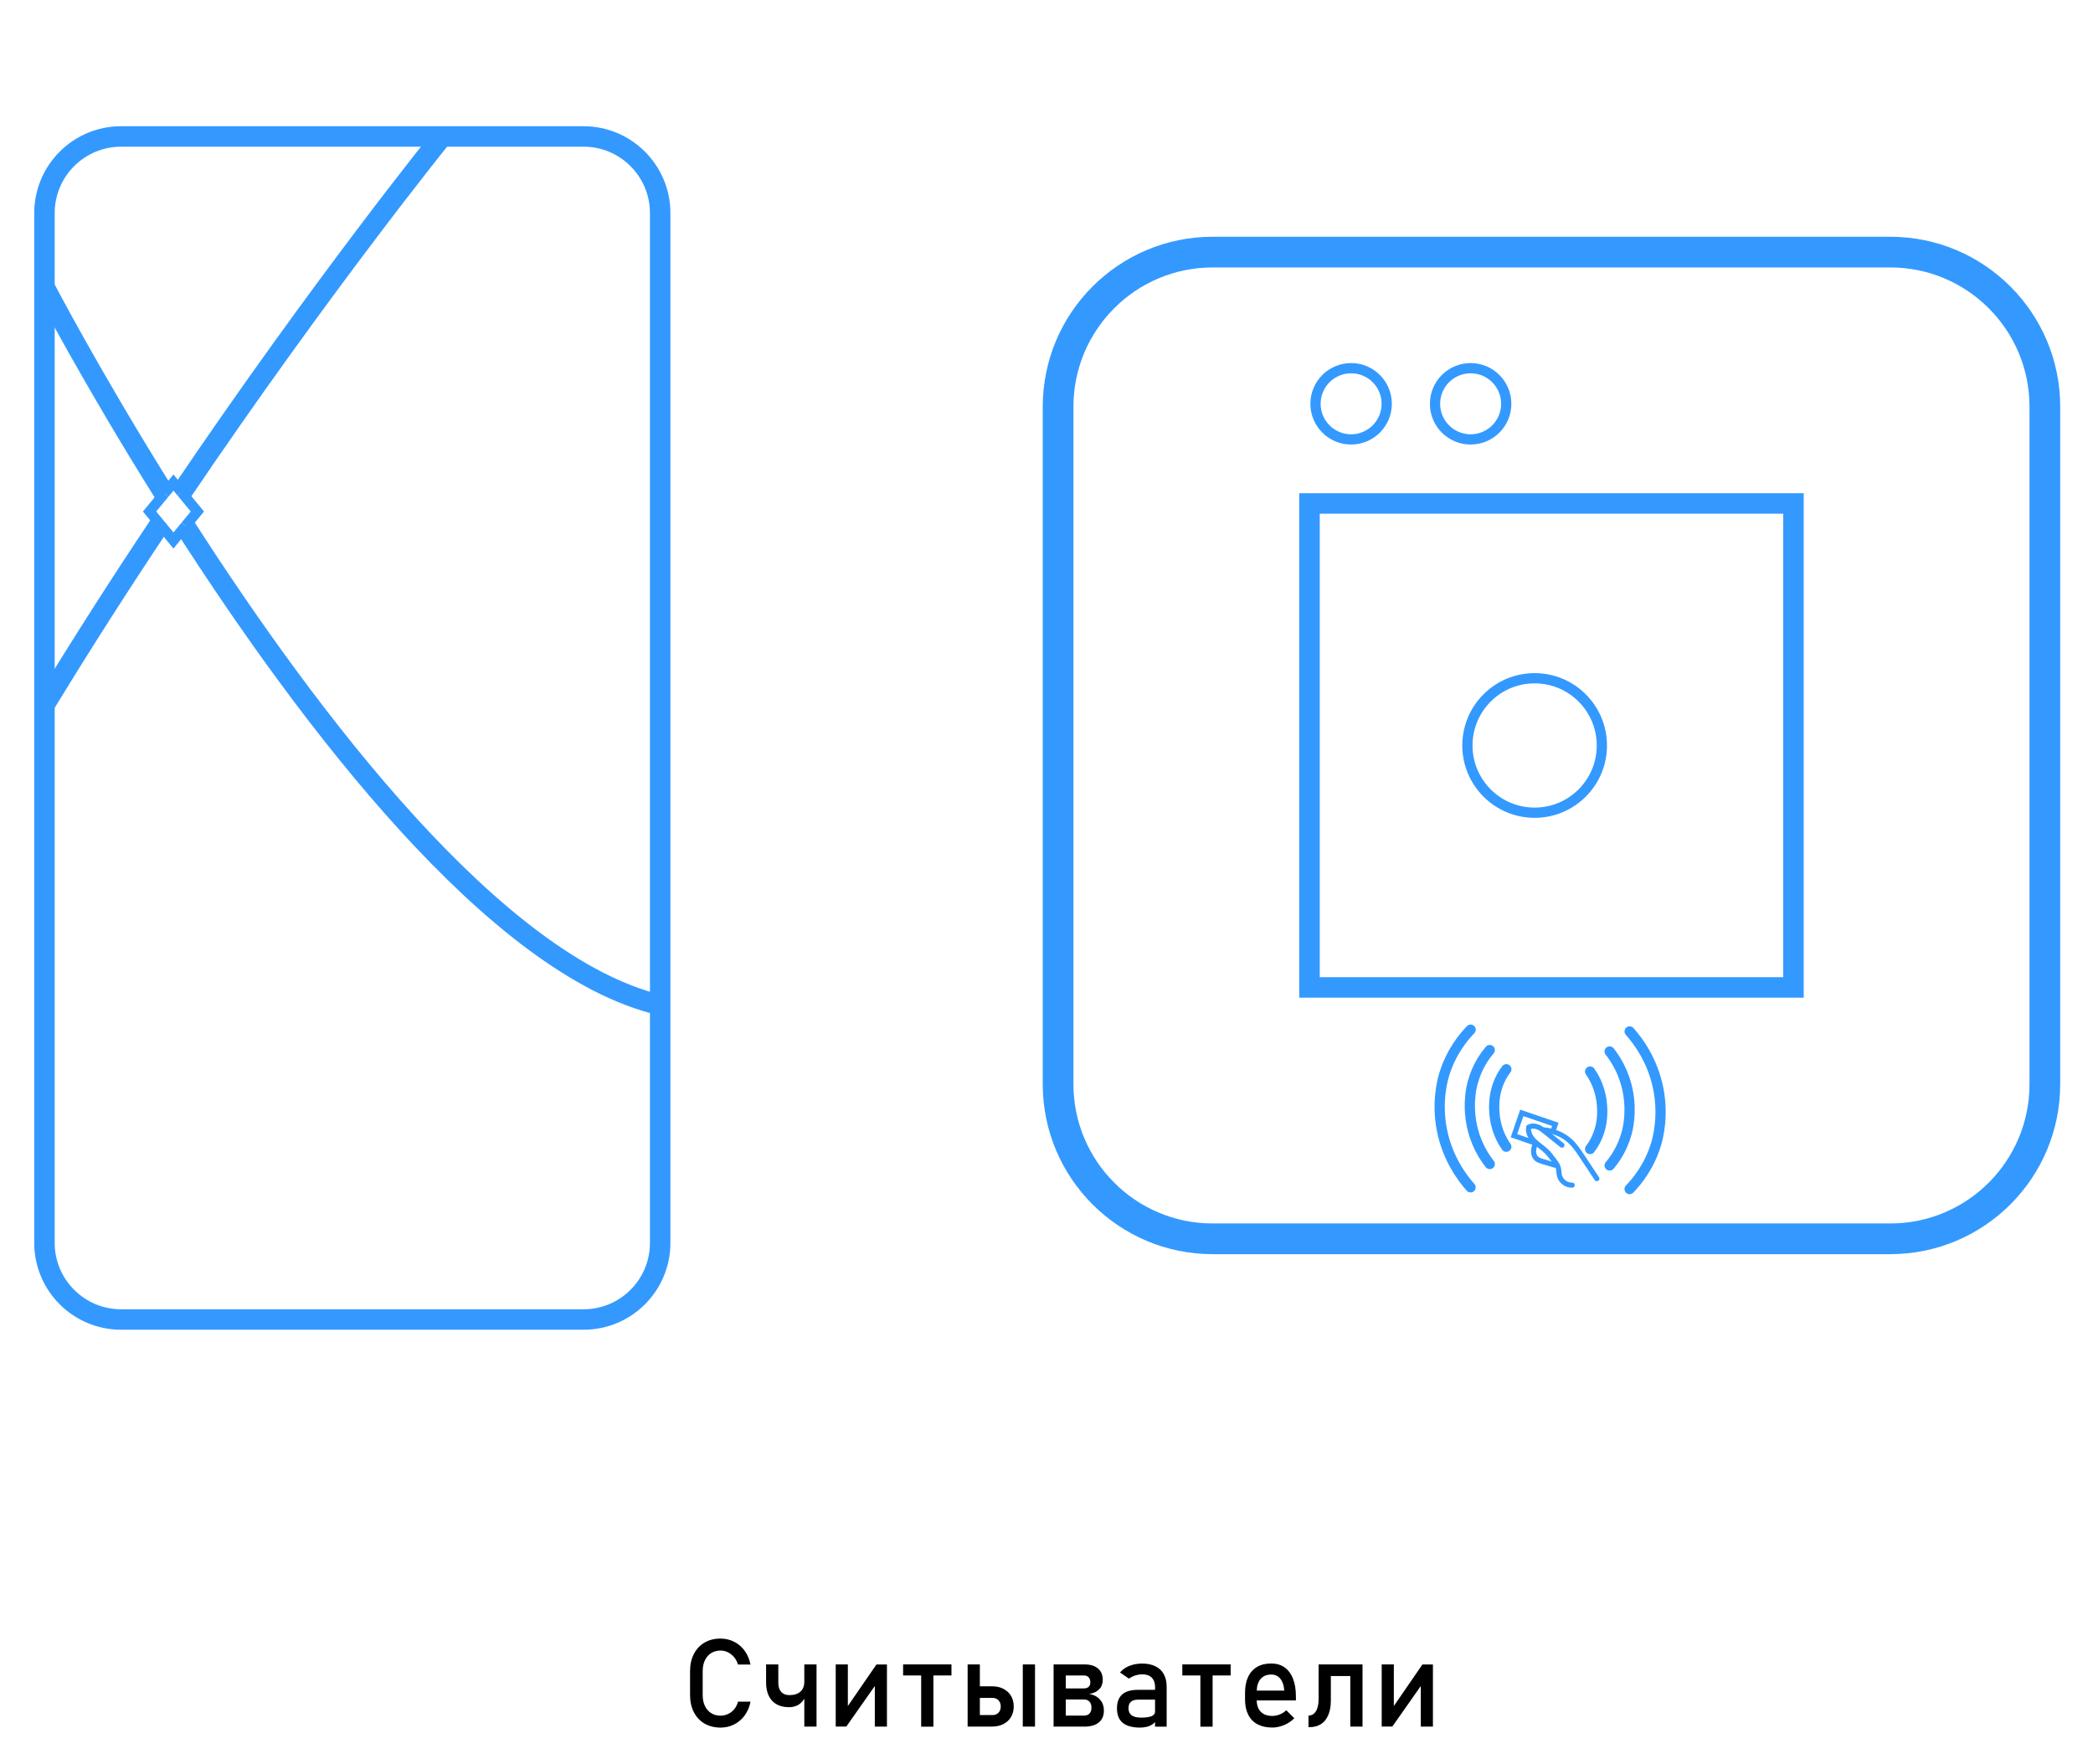<?xml version="1.0" encoding="utf-8"?>
<!-- Generator: Adobe Illustrator 28.1.0, SVG Export Plug-In . SVG Version: 6.00 Build 0)  -->
<svg version="1.1" id="Слой_1" xmlns="http://www.w3.org/2000/svg" xmlns:xlink="http://www.w3.org/1999/xlink" x="0px" y="0px"
	 viewBox="0 0 409.07 344.84" style="enable-background:new 0 0 409.07 344.84;" xml:space="preserve">
<style type="text/css">
	.st0{fill:none;}
	.st1{fill:none;stroke:#3399FF;stroke-width:6;stroke-miterlimit:10;}
	.st2{fill:none;stroke:#3399FF;stroke-width:4;stroke-miterlimit:10;}
	.st3{fill:none;stroke:#3399FF;stroke-width:2;stroke-linecap:round;stroke-miterlimit:10;}
	.st4{fill:none;stroke:#3399FF;stroke-linecap:round;stroke-miterlimit:10;}
	.st5{fill:none;stroke:#3399FF;stroke-width:2;stroke-miterlimit:10;}
</style>
<g>
	<g>
		<path d="M137.69,336.86c-0.89-0.52-1.59-1.27-2.08-2.23s-0.74-2.07-0.74-3.34v-4.68c0-1.27,0.25-2.38,0.74-3.34
			s1.19-1.71,2.08-2.23s1.93-0.79,3.11-0.79c0.98,0,1.88,0.21,2.7,0.63s1.51,1.01,2.06,1.78s0.92,1.65,1.12,2.66h-2.45
			c-0.15-0.53-0.4-1.01-0.74-1.42s-0.76-0.74-1.22-0.97s-0.95-0.34-1.45-0.34c-0.7,0-1.3,0.17-1.83,0.5s-0.93,0.81-1.22,1.41
			s-0.43,1.31-0.43,2.12v4.68c0,0.8,0.14,1.5,0.43,2.11s0.7,1.08,1.22,1.41s1.13,0.5,1.83,0.5c0.51,0,0.99-0.11,1.46-0.32
			s0.87-0.52,1.22-0.94s0.6-0.91,0.74-1.48h2.45c-0.2,1.01-0.57,1.89-1.12,2.66s-1.24,1.36-2.06,1.78s-1.71,0.63-2.68,0.63
			C139.62,337.64,138.59,337.38,137.69,336.86z"/>
		<path d="M151.77,333.09c-0.67-0.38-1.18-0.93-1.52-1.65s-0.52-1.59-0.52-2.6v-3.54h2.39v3.62c0,0.76,0.19,1.34,0.57,1.76
			s0.92,0.62,1.61,0.62c0.92,0,1.64-0.23,2.14-0.68s0.76-1.1,0.76-1.93v-1.23h0.75v1.15c0,1.61-0.33,2.85-0.98,3.73
			s-1.59,1.32-2.79,1.32C153.24,333.66,152.43,333.47,151.77,333.09z M157.2,325.3h2.39v12.16h-2.39V325.3z"/>
		<path d="M170.98,337.46v-8.64l0.28,0.3l-5.85,8.33h-2.07V325.3h2.37v8.84l-0.28-0.3l5.87-8.53h2.05v12.15H170.98z"/>
		<path d="M176.51,325.3h9.45v2.16h-9.45V325.3z M180.04,326.58h2.39v10.89h-2.39V326.58z"/>
		<path d="M189.12,325.3h2.39v12.16h-2.39V325.3z M190.28,335.2h3.7c0.48,0,0.87-0.15,1.17-0.46s0.44-0.71,0.44-1.21
			c0-0.34-0.07-0.63-0.2-0.88s-0.32-0.45-0.56-0.59s-0.52-0.21-0.84-0.21h-3.7v-2.27h3.61c0.84,0,1.57,0.16,2.21,0.49
			s1.14,0.79,1.49,1.38s0.53,1.29,0.53,2.07c0,0.78-0.18,1.47-0.53,2.06s-0.85,1.05-1.49,1.38s-1.38,0.49-2.23,0.49h-3.61V335.2z
			 M199.9,325.3h2.39v12.16h-2.39V325.3z"/>
		<path d="M205.92,325.3h2.38v12.16h-2.38V325.3z M207.33,335.31h4.5c0.48,0,0.84-0.13,1.1-0.4s0.39-0.64,0.39-1.12v-0.04
			c0-0.51-0.13-0.9-0.39-1.18s-0.62-0.42-1.1-0.42h-4.5v-2.16h4.5c0.41,0,0.72-0.1,0.94-0.3s0.33-0.49,0.33-0.87
			c0-0.43-0.11-0.76-0.33-1s-0.52-0.36-0.91-0.36h-4.52v-2.16h4.61c1.13,0,2.01,0.26,2.64,0.79s0.94,1.27,0.94,2.23
			c0,0.74-0.23,1.35-0.69,1.83s-1.11,0.79-1.95,0.92c0.91,0.17,1.61,0.54,2.11,1.11s0.75,1.28,0.75,2.13v0.04
			c0,0.99-0.33,1.76-1,2.3s-1.61,0.81-2.83,0.81h-4.57V335.31z"/>
		<path d="M219.42,336.71c-0.74-0.62-1.11-1.56-1.11-2.83c0-1.2,0.34-2.11,1.02-2.71s1.71-0.9,3.08-0.9h3.46l0.16,1.92h-3.61
			c-0.62,0-1.09,0.14-1.4,0.42s-0.46,0.7-0.46,1.27c0,0.62,0.21,1.07,0.62,1.37s1.03,0.45,1.87,0.45c0.91,0,1.6-0.1,2.04-0.29
			s0.67-0.5,0.67-0.91l0.25,1.71c-0.21,0.33-0.47,0.6-0.78,0.81s-0.67,0.37-1.07,0.47s-0.86,0.16-1.37,0.16
			C221.29,337.64,220.17,337.33,219.42,336.71z M225.76,329.76c0-0.8-0.21-1.42-0.64-1.86s-1.03-0.66-1.81-0.66
			c-0.48,0-0.96,0.07-1.42,0.22s-0.88,0.36-1.24,0.62l-1.75-1.2c0.46-0.55,1.07-0.99,1.82-1.29s1.59-0.46,2.51-0.46
			c1.01,0,1.87,0.18,2.59,0.53s1.27,0.87,1.64,1.55s0.56,1.49,0.56,2.44v7.82h-2.27V329.76z"/>
		<path d="M231.08,325.3h9.45v2.16h-9.45V325.3z M234.61,326.58H237v10.89h-2.39V326.58z"/>
		<path d="M245.79,337.01c-0.8-0.42-1.4-1.04-1.82-1.86s-0.63-1.8-0.63-2.96v-1.37c0-1.2,0.2-2.23,0.6-3.08s0.99-1.5,1.75-1.95
			s1.69-0.67,2.77-0.67c1.02,0,1.88,0.25,2.6,0.76s1.27,1.24,1.65,2.2s0.57,2.11,0.57,3.46v0.8h-8.2v-1.92h5.93
			c-0.07-0.99-0.33-1.76-0.77-2.31s-1.03-0.83-1.78-0.83c-0.91,0-1.61,0.3-2.1,0.89s-0.74,1.43-0.74,2.52v1.55
			c0,1.01,0.27,1.78,0.8,2.32s1.29,0.81,2.26,0.81c0.48,0,0.96-0.1,1.44-0.29s0.9-0.47,1.28-0.82l1.57,1.57
			c-0.6,0.58-1.28,1.03-2.03,1.34s-1.5,0.47-2.26,0.47C247.55,337.64,246.59,337.43,245.79,337.01z"/>
		<path d="M255.74,335.3c0.62,0,1.11-0.29,1.46-0.86s0.52-1.38,0.52-2.41v-6.73h2.39v7.05c0,1.1-0.16,2.04-0.49,2.82
			s-0.79,1.38-1.41,1.78s-1.36,0.61-2.24,0.61h-0.23V335.3z M259.21,325.3h5.96v2.27h-5.96V325.3z M263.91,325.3h2.39v12.16h-2.39
			V325.3z"/>
		<path d="M277.69,337.46v-8.64l0.28,0.3l-5.85,8.33h-2.07V325.3h2.37v8.84l-0.28-0.3l5.87-8.53h2.05v12.15H277.69z"/>
	</g>
</g>
<path class="st0" d="M155.65,271.12c0,0.79-0.21,1.43-0.48,1.43"/>
<path class="st1" d="M369.44,242.12H237.02c-16.69,0-30.22-13.53-30.22-30.22V79.49c0-16.69,13.53-30.22,30.22-30.22h132.42
	c16.69,0,30.22,13.53,30.22,30.22v132.42C399.65,228.6,386.13,242.12,369.44,242.12z"/>
<rect x="255.94" y="98.4" class="st2" width="94.59" height="94.59"/>
<path class="st2" d="M114.06,257.89H23.67c-8.27,0-14.98-6.71-14.98-14.98V41.65c0-8.27,6.71-14.98,14.98-14.98h90.38
	c8.27,0,14.98,6.71,14.98,14.98v201.26C129.03,251.18,122.33,257.89,114.06,257.89z"/>
<path class="st0" d="M287.27,216.64c0-0.81-5.26-1.47-11.76-1.47"/>
<path class="st0" d="M318.22,200.75c0,17.1,0.13,30.95,0.28,30.95"/>
<path class="st3" d="M287.43,201.25c-1.37,1.41-3.84,4.35-5.19,8.83c-0.27,0.92-1.51,5.26-0.42,10.78c1.12,5.67,4.07,9.48,5.6,11.2"
	/>
<path class="st3" d="M318.5,232.4c1.37-1.41,3.84-4.35,5.19-8.83c0.27-0.92,1.51-5.26,0.42-10.78c-1.12-5.67-4.07-9.48-5.6-11.2"/>
<path class="st3" d="M291.17,205.23c-0.88,1.03-2.47,3.15-3.34,6.38c-0.18,0.66-0.98,3.79-0.27,7.79c0.72,4.1,2.62,6.85,3.61,8.1"/>
<path class="st3" d="M314.6,227.78c0.88-1.03,2.47-3.15,3.34-6.38c0.18-0.66,0.98-3.79,0.27-7.79c-0.72-4.1-2.62-6.85-3.61-8.1"/>
<path class="st3" d="M294.41,208.98c-0.54,0.7-1.51,2.14-2.04,4.34c-0.11,0.45-0.59,2.58-0.17,5.3c0.44,2.79,1.6,4.66,2.2,5.5"/>
<path class="st3" d="M310.78,224.57c0.54-0.7,1.51-2.14,2.04-4.34c0.11-0.45,0.59-2.58,0.16-5.3c-0.44-2.79-1.6-4.66-2.2-5.5"/>
<path class="st4" d="M312.1,230.36c-1.01-1.53-2.04-3.06-3.05-4.6c-0.71-1.07-1.43-2.14-2.58-3.08c-1.14-0.92-2.78-1.67-4.67-1.84"
	/>
<path class="st4" d="M307.28,231.63c-1.12,0.05-2.22-0.77-2.49-1.86c-0.13-0.51-0.09-1.05-0.24-1.56c-0.14-0.48-0.45-0.91-0.75-1.32
	c-0.52-0.7-1.03-1.39-1.66-1.98c-0.73-0.68-1.6-1.2-2.3-1.91c-0.71-0.71-1.25-1.69-1.07-2.68c0.53-0.32,1.2-0.28,1.78-0.06
	c0.58,0.22,1.06,0.61,1.54,1c1.06,0.85,2.13,1.71,3.19,2.56"/>
<path class="st4" d="M300.12,223.37c-0.19,0.53-0.38,1.06-0.39,1.61s0.18,1.13,0.62,1.51c0.33,0.27,0.75,0.4,1.18,0.52
	c0.79,0.24,1.58,0.47,2.37,0.72"/>
<polyline class="st4" points="300.35,223.5 295.9,221.97 297.43,217.51 303.98,219.75 303.69,220.62 "/>
<circle class="st3" cx="299.94" cy="145.7" r="13.14"/>
<circle class="st3" cx="264.07" cy="78.92" r="6.96"/>
<circle class="st3" cx="287.43" cy="78.92" r="6.96"/>
<path class="st2" d="M31.27,102.44c-7.44,11.13-15.08,23.02-22.57,35.32"/>
<path class="st2" d="M86.41,26.68c0,0-23.66,29.24-51.08,69.8"/>
<path class="st2" d="M36.16,102.86c24.3,37.82,60.78,86.01,92.87,93.58"/>
<path class="st2" d="M8.7,56.12c0,0,9.15,17.59,23.42,40.36"/>
<polyline class="st5" points="32.12,96.48 33.9,94.31 35.46,96.2 "/>
<polyline class="st5" points="36.24,102.8 33.9,105.64 31.57,102.8 29.23,99.97 31.57,97.14 32.12,96.48 "/>
<polyline class="st5" points="35.46,96.2 36.24,97.14 38.58,99.97 36.24,102.8 "/>
</svg>
